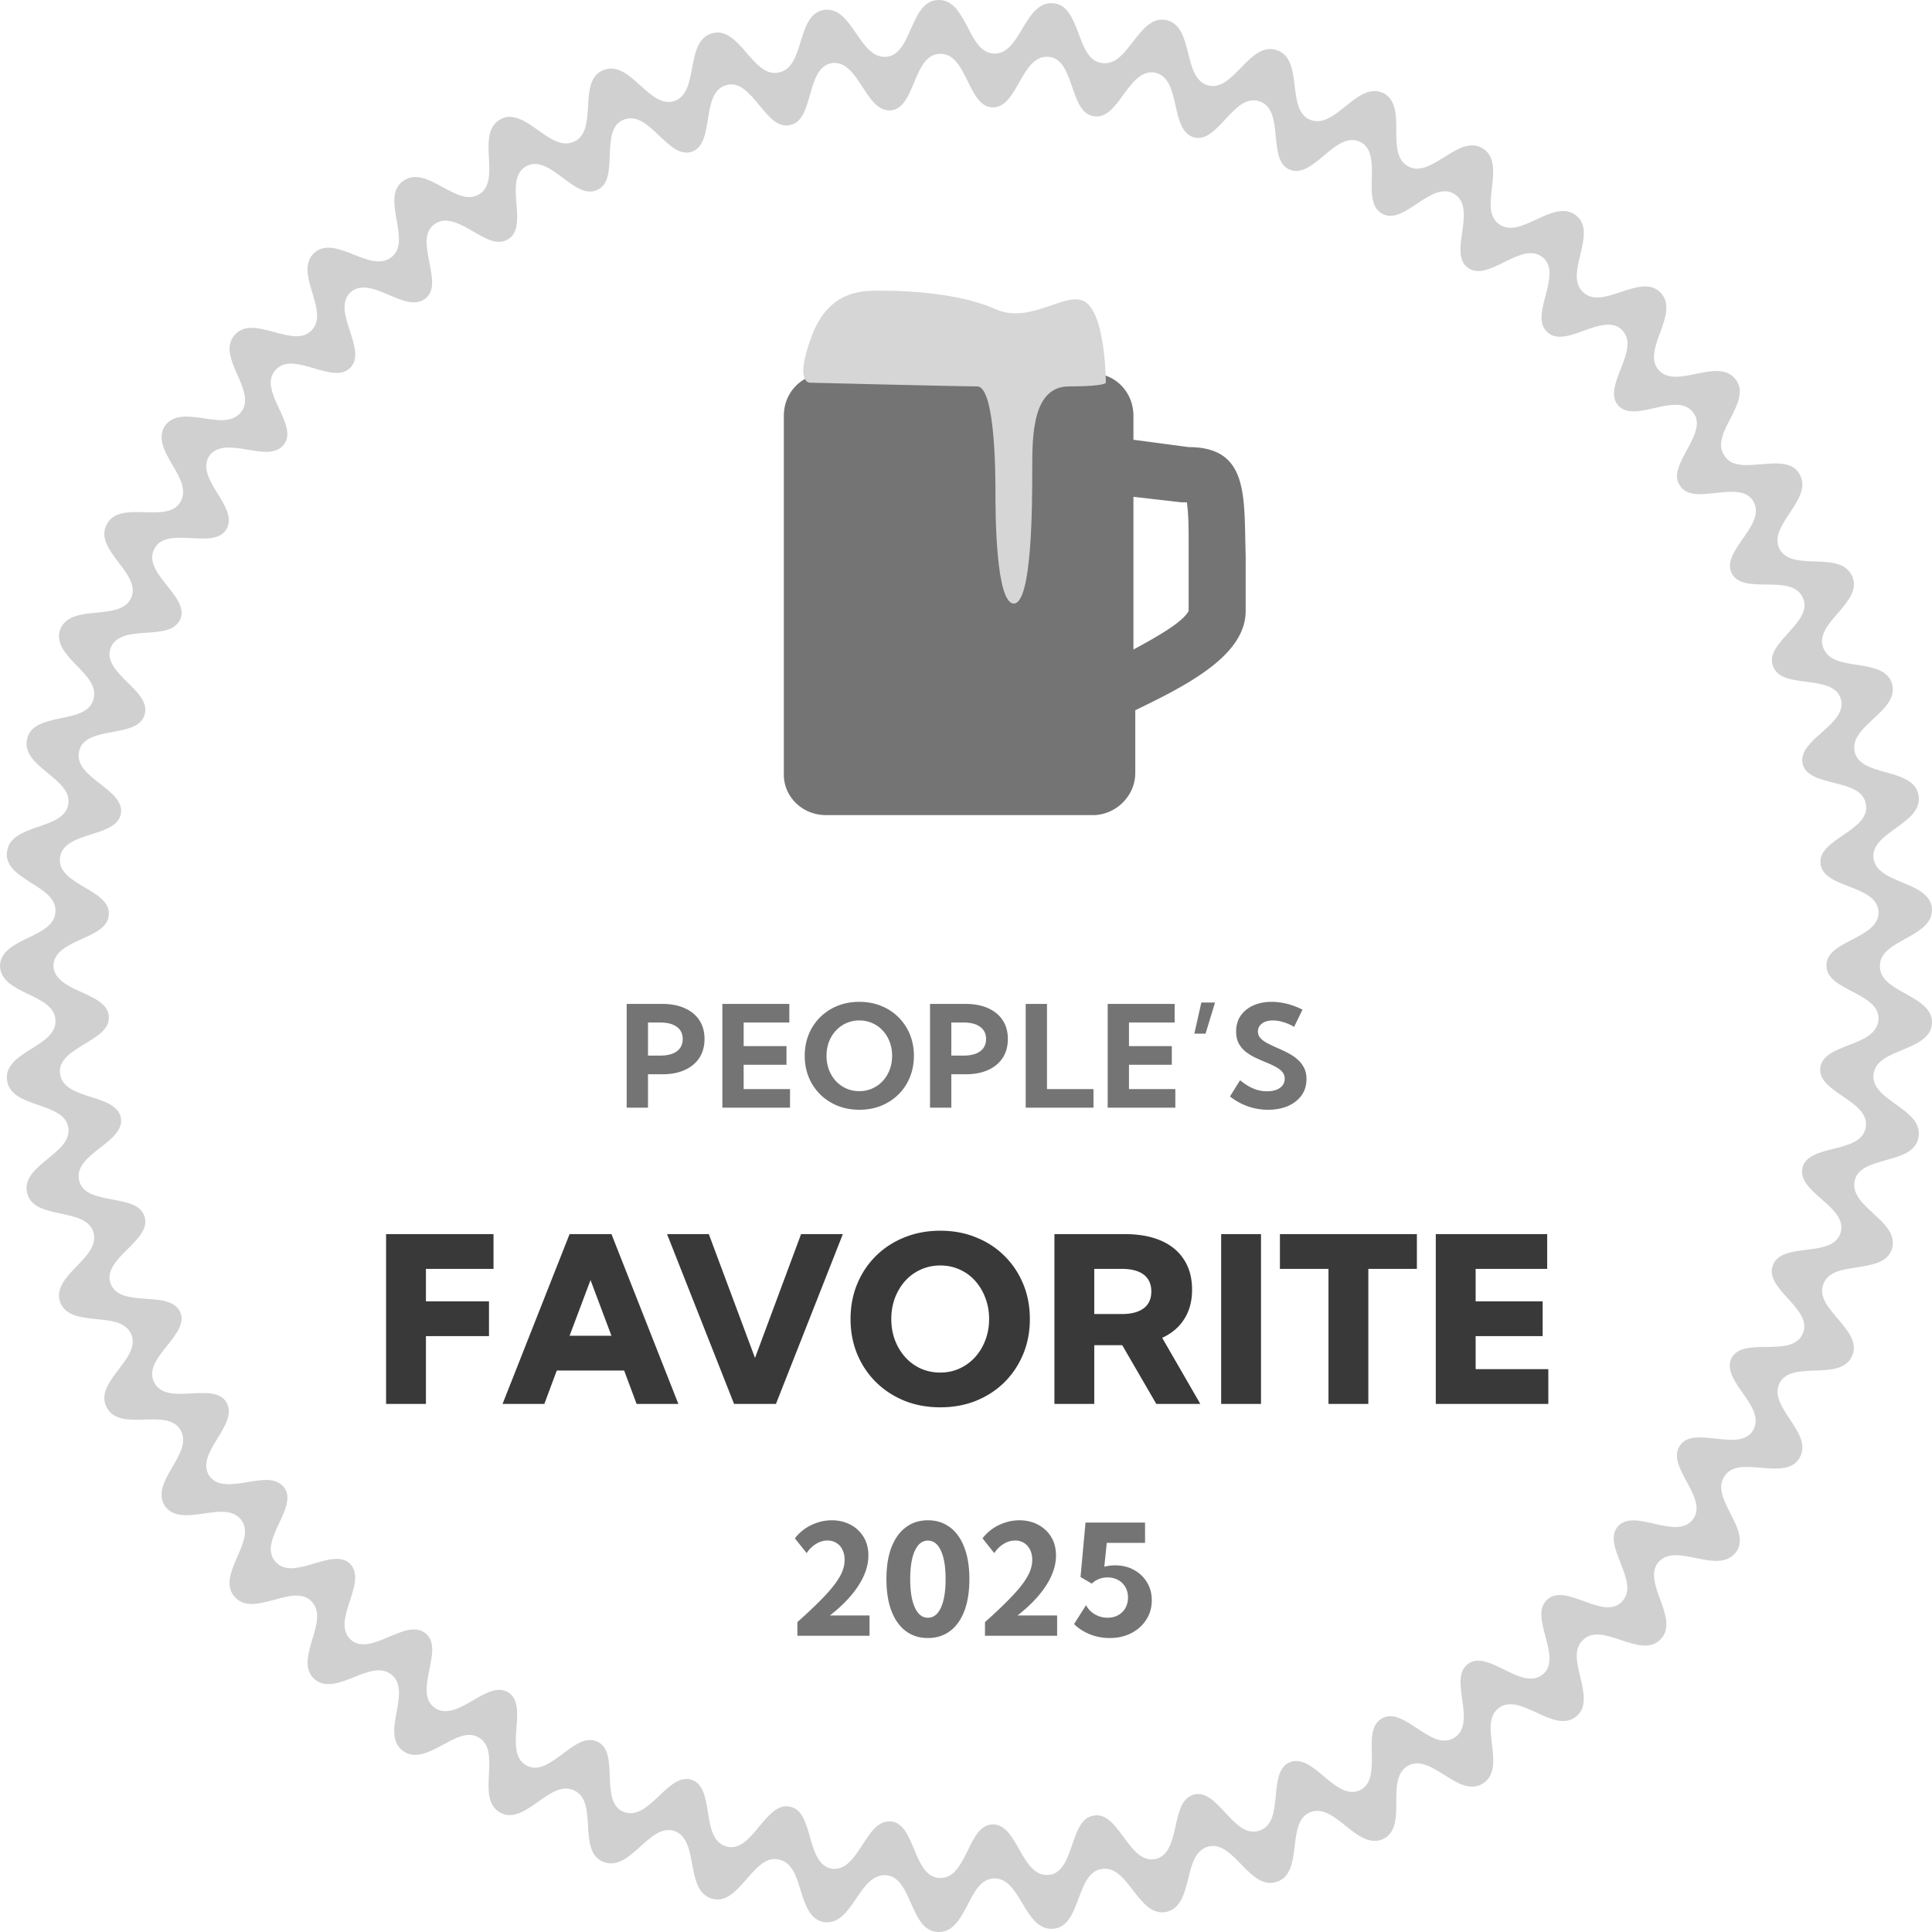 <?xml version="1.0" encoding="UTF-8"?> <svg xmlns="http://www.w3.org/2000/svg" width="500" height="500" fill="none" viewBox="0 0 500 500"><path fill="#D0D0D0" d="M486.53 250.026c-.208-6.91 13.827-7.326 13.463-14.808-.26-3.689-3.898-5.3-7.485-6.755-3.587-1.507-7.173-2.909-7.641-6.339-.884-6.858 12.995-8.936 11.643-16.315-1.299-7.378-15.022-4.52-16.529-11.275-.728-3.429 2.131-5.975 4.99-8.625 2.859-2.65 5.718-5.403 4.678-8.988-1.091-3.586-5.042-4.209-8.888-4.833-3.899-.571-7.642-1.143-8.889-4.416-1.3-3.221 1.299-6.131 3.898-9.145 2.547-2.961 5.146-6.079 3.535-9.456-3.067-6.807-15.542-.883-18.765-7.014-3.118-6.184 8.889-12.834 5.198-19.329-1.819-3.273-5.873-2.91-9.772-2.598-3.898.312-7.797.779-9.668-2.182-2.027-2.858-.208-6.287 1.611-9.768 1.768-3.482 3.587-7.119 1.248-10.028-4.626-5.872-15.334 2.805-19.908-2.39-4.523-5.3 5.665-14.6.519-20.004-2.547-2.702-6.341-1.507-10.084-.26-3.742 1.247-7.381 2.546-9.928.156-2.599-2.338-1.663-6.028-.728-9.872.884-3.793 1.82-7.742-1.143-10.028-2.911-2.286-6.498-.728-10.032.935-3.535 1.61-7.017 3.377-9.876 1.35-2.859-2.026-2.287-5.87-1.82-9.82.416-3.844.78-7.741-2.339-9.767-1.559-.988-3.171-.988-4.834-.52-1.663.52-3.327 1.559-4.99 2.598-3.327 2.078-6.601 4.209-9.616 2.494-3.015-1.715-3.015-5.508-3.015-9.457 0-3.896-.104-7.897-3.431-9.508-3.378-1.559-6.497.883-9.564 3.325s-5.977 4.885-9.252 3.637c-6.446-2.546-1.56-15.691-8.681-18.03-7.069-2.441-11.175 10.964-17.829 9.094-3.327-.988-4.21-4.677-5.146-8.47-.935-3.793-1.975-7.586-5.614-8.417-3.638-.78-6.133 2.39-8.524 5.456-2.391 3.117-4.678 6.183-8.109 5.663-3.483-.415-4.73-4.104-6.134-7.794-1.403-3.689-2.859-7.43-6.549-7.69-7.485-.519-8.265 13.146-15.23 13.042-3.483-.104-5.198-3.585-7.018-7.118-1.819-3.43-3.69-6.859-7.433-6.755-7.485.156-6.653 14.237-13.566 14.705-3.483.207-5.562-2.962-7.797-6.184-2.183-3.22-4.471-6.442-8.161-5.975-3.691.52-4.938 4.365-6.082 8.106-1.143 3.74-2.235 7.378-5.666 8.105-3.378.78-5.873-2.234-8.472-5.196-2.547-2.961-5.25-5.975-8.837-4.936-7.173 2.079-3.171 15.224-9.72 17.51-6.601 2.183-11.384-10.755-18.349-8.001-3.482 1.299-3.794 5.352-4.002 9.248-.26 3.95-.416 7.794-3.587 9.249-3.119 1.507-6.237-.727-9.46-3.014-3.171-2.234-6.498-4.572-9.72-2.701-3.223 1.87-3.119 5.767-2.911 9.664.104 1.922.208 3.897-.052 5.56-.26 1.714-.884 3.169-2.391 4.104-2.963 1.87-6.342-.104-9.772-1.974-3.431-1.87-6.914-3.637-9.929-1.455-3.066 2.13-2.443 6.027-1.767 9.924.676 3.897 1.456 7.69-1.299 9.82s-6.238.727-9.876-.727c-3.64-1.455-7.382-2.858-10.137-.364-2.703 2.546-1.663 6.339-.52 10.08 1.092 3.74 2.288 7.378-.103 9.924-4.782 5.04-15.127-4.417-19.96 1.247-4.939 5.611 6.029 14.496 1.663 19.952-2.183 2.702-5.874 2.182-9.772 1.559-3.847-.572-7.797-1.04-9.928 1.974-2.028 3.118-.105 6.599 1.87 9.976 1.976 3.377 3.9 6.599 2.184 9.664-3.43 6.027-15.75-.779-19.129 5.924-3.43 6.65 9.2 12.677 6.342 18.964-1.456 3.17-5.302 3.43-9.2 3.845-3.9.364-7.798.832-9.15 4.313-1.299 3.481 1.456 6.443 4.16 9.248 2.754 2.806 5.405 5.508 4.418 8.885-.936 3.378-4.782 4.105-8.629 4.884-3.847.832-7.745 1.715-8.525 5.352-1.663 7.274 11.852 10.132 10.656 16.939-1.247 6.806-14.918 4.78-15.854 12.21-.52 3.689 2.807 5.871 6.134 8.001 3.327 2.079 6.653 4.105 6.394 7.586-.364 6.911-14.14 6.547-14.347 13.977.208 7.482 13.983 7.066 14.347 13.977.26 3.481-3.067 5.507-6.394 7.586-3.327 2.078-6.653 4.312-6.134 8.001.936 7.43 14.607 5.404 15.854 12.211 1.196 6.858-12.32 9.664-10.656 16.938.78 3.637 4.678 4.52 8.525 5.352 3.847.831 7.693 1.558 8.629 4.884.987 3.325-1.664 6.027-4.419 8.885-2.703 2.805-5.458 5.767-4.158 9.248 1.351 3.481 5.302 3.897 9.148 4.313 3.899.364 7.693.675 9.2 3.845 2.86 6.339-9.771 12.366-6.34 18.965 3.378 6.702 15.697-.104 19.128 5.923 1.715 3.065-.208 6.287-2.183 9.664-1.976 3.377-3.899 6.807-1.871 9.976 2.13 3.014 6.081 2.546 9.928 1.974 3.898-.571 7.589-1.143 9.772 1.559 4.314 5.404-6.602 14.289-1.664 19.952 4.886 5.664 15.178-3.793 19.96 1.247 2.392 2.546 1.248 6.183.105 9.924-1.092 3.741-2.184 7.534.52 10.08 2.754 2.494 6.497 1.091 10.136-.364 3.638-1.454 7.12-2.909 9.876-.727 2.755 2.13 1.975 5.975 1.299 9.872-.728 3.897-1.299 7.794 1.767 9.924 3.015 2.131 6.498.364 9.929-1.455 3.482-1.922 6.861-3.845 9.772-1.974 1.455.935 2.131 2.39 2.391 4.105.26 1.662.156 3.585.052 5.559-.208 3.897-.312 7.846 2.911 9.665 3.222 1.818 6.549-.468 9.72-2.702 3.223-2.286 6.289-4.521 9.46-3.014 3.171 1.455 3.327 5.3 3.587 9.249.208 3.897.52 7.949 4.002 9.248 6.965 2.702 11.8-10.184 18.349-8.001 6.549 2.286 2.547 15.431 9.72 17.51 3.587 1.039 6.238-1.975 8.837-4.936 2.599-2.962 5.042-5.976 8.472-5.196 3.431.727 4.523 4.364 5.666 8.105 1.144 3.689 2.391 7.534 6.082 8.106 3.69.467 5.978-2.754 8.161-5.975 2.183-3.222 4.314-6.391 7.797-6.183 6.913.467 6.081 14.548 13.566 14.704 3.691.104 5.614-3.326 7.433-6.755 1.82-3.533 3.483-7.014 7.018-7.118 6.965-.104 7.745 13.561 15.23 13.041 3.69-.259 5.198-4 6.549-7.689 1.404-3.689 2.651-7.327 6.134-7.794 3.431-.52 5.718 2.546 8.109 5.663 2.391 3.066 4.886 6.235 8.524 5.456 3.639-.831 4.679-4.624 5.614-8.417.936-3.793 1.819-7.482 5.146-8.47 6.654-1.922 10.76 11.483 17.829 9.093 7.121-2.338 2.235-15.483 8.681-18.029 3.275-1.247 6.185 1.195 9.252 3.637 3.015 2.442 6.186 4.832 9.564 3.325 3.379-1.611 3.431-5.612 3.431-9.508 0-3.949 0-7.69 3.015-9.457 3.015-1.714 6.289.416 9.616 2.494 1.663 1.039 3.327 2.079 4.99 2.598 1.663.468 3.275.468 4.834-.519 3.119-2.027 2.807-5.924 2.339-9.769-.467-3.897-1.039-7.793 1.82-9.82 2.859-2.026 6.341-.26 9.876 1.351 3.534 1.663 7.121 3.222 10.032.935 2.911-2.286 2.027-6.287 1.143-10.028-.935-3.844-1.871-7.534.728-9.872 2.547-2.39 6.186-1.091 9.928.156 3.743 1.247 7.537 2.442 10.084-.26 5.146-5.403-5.042-14.756-.519-20.004 4.574-5.195 15.23 3.43 19.908-2.39 2.339-2.909.52-6.546-1.248-10.028-1.767-3.481-3.586-6.91-1.611-9.768 1.871-2.961 5.77-2.494 9.668-2.182 3.899.312 7.953.623 9.772-2.598 3.691-6.495-8.316-13.145-5.198-19.328 3.223-6.132 15.698-.208 18.765-7.015 1.559-3.377-.988-6.443-3.535-9.456-2.547-3.014-5.146-5.872-3.898-9.145 1.247-3.273 4.99-3.793 8.889-4.364 3.846-.624 7.849-1.247 8.888-4.833 1.04-3.585-1.819-6.338-4.678-8.936-2.859-2.65-5.718-5.196-4.99-8.626 1.559-6.754 15.282-3.896 16.529-11.274 1.352-7.379-12.527-9.405-11.643-16.315.468-3.482 4.054-4.833 7.641-6.339 3.587-1.507 7.225-3.066 7.485-6.755.364-7.482-13.671-7.898-13.463-14.86Zm-7.849 20.368c-3.586 1.403-7.173 2.702-7.589 5.923-.831 6.495 13.047 8.521 11.748 15.484-1.196 6.962-14.918 4.104-16.374 10.443-.676 3.222 2.183 5.664 5.094 8.21 2.911 2.546 5.77 5.195 4.782 8.573-.988 3.377-4.938 3.949-8.784 4.416-3.847.468-7.59.935-8.733 4.001-1.196 3.066 1.403 5.871 4.002 8.729 2.599 2.858 5.199 5.871 3.691 9.041-2.911 6.443-15.386.467-18.401 6.287-2.911 5.819 9.097 12.47 5.614 18.601-1.715 3.065-5.718 2.65-9.564 2.234-3.847-.416-7.641-.935-9.409 1.819-1.871 2.701 0 6.027 1.82 9.404 1.819 3.377 3.69 6.962 1.507 9.716-4.418 5.508-15.074-3.117-19.388 1.767-4.263 4.988 5.977 14.288 1.091 19.432-2.391 2.598-6.133 1.299-9.772-.052-3.639-1.299-7.225-2.702-9.616-.415-2.443 2.234-1.404 5.819-.416 9.612.988 3.689 1.975 7.638-.78 9.768-2.755 2.182-6.289.52-9.72-1.195-3.431-1.663-6.861-3.481-9.512-1.611-2.703 1.923-2.027 5.716-1.508 9.561.52 3.793.936 7.638-2.027 9.56-1.455.935-3.015.935-4.626.416-1.611-.572-3.275-1.611-4.886-2.702-3.223-2.13-6.394-4.313-9.252-2.702-2.859 1.611-2.755 5.352-2.651 9.249.052 3.845.104 7.793-3.067 9.352-3.223 1.455-6.238-.987-9.201-3.481-2.963-2.494-5.821-4.936-8.888-3.793-6.082 2.39-1.196 15.536-7.901 17.718-6.705 2.338-10.812-11.119-17.049-9.301-3.171.935-3.899 4.625-4.731 8.366-.831 3.741-1.767 7.533-5.198 8.313-6.913 1.299-9.408-12.366-15.853-11.275-3.275.416-4.419 4.053-5.718 7.742-1.248 3.637-2.651 7.43-6.134 7.638-7.069.467-7.849-13.198-14.398-13.094-3.275.104-4.886 3.585-6.602 7.118-1.715 3.43-3.482 6.859-7.017 6.755-7.069-.104-6.237-14.185-12.787-14.652-3.275-.208-5.25 2.961-7.381 6.235-2.079 3.221-4.262 6.443-7.745 6.027-6.965-1.143-4.522-14.86-10.916-16.055-3.17-.728-5.562 2.286-8.057 5.248-2.443 3.013-5.042 6.027-8.42 5.039-6.81-1.974-2.755-15.119-8.941-17.25-6.185-2.026-11.019 10.86-17.569 8.314-3.275-1.247-3.483-5.196-3.638-9.093-.156-3.897-.208-7.742-3.223-9.093-2.963-1.403-5.926.883-9.045 3.222-3.067 2.286-6.341 4.676-9.356 2.909-3.067-1.766-2.807-5.611-2.547-9.456.156-1.923.312-3.793.104-5.456-.208-1.662-.78-3.065-2.183-3.949-2.755-1.766-6.082.26-9.461 2.235-3.326 1.922-6.757 3.741-9.616 1.714-2.859-2.026-2.183-5.819-1.403-9.664.779-3.793 1.611-7.586-.988-9.612-2.599-2.027-5.977-.52-9.564.987-3.535 1.507-7.225 3.013-9.824.623-2.547-2.442-1.404-6.131-.208-9.82 1.195-3.689 2.39-7.222.208-9.664-4.523-4.728-14.814 4.728-19.44-.675-4.679-5.3 6.289-14.185 2.182-19.277-2.079-2.546-5.717-1.922-9.564-1.247-3.794.623-7.693 1.195-9.72-1.663-1.923-2.961.052-6.339 2.08-9.612 2.026-3.325 4.002-6.443 2.39-9.352-3.223-5.664-15.542 1.143-18.713-5.196-3.274-6.287 9.357-12.314 6.706-18.238-1.404-2.961-5.198-3.169-8.993-3.429-3.846-.26-7.745-.623-8.992-3.897-1.248-3.273 1.56-6.131 4.262-8.833 2.755-2.754 5.458-5.351 4.523-8.469-.884-3.169-4.679-3.793-8.525-4.52-3.847-.728-7.693-1.507-8.421-4.936-1.56-6.911 11.903-9.717 10.812-16.159-1.196-6.391-14.866-4.417-15.75-11.431-.468-3.482 2.859-5.56 6.186-7.586 3.326-2.027 6.653-3.897 6.445-7.17-.364-6.547-14.086-6.132-14.346-13.198.207-7.066 13.982-6.651 14.346-13.197.26-3.274-3.067-5.196-6.445-7.171-3.327-1.974-6.706-4.104-6.186-7.586.884-7.014 14.554-4.988 15.75-11.378 1.091-6.443-12.423-9.249-10.812-16.159.728-3.43 4.626-4.261 8.42-4.937 3.847-.727 7.59-1.35 8.526-4.52.935-3.169-1.768-5.767-4.523-8.469-2.703-2.702-5.51-5.56-4.262-8.833 1.3-3.273 5.146-3.637 8.992-3.897 3.847-.26 7.59-.468 8.993-3.429 2.703-5.923-9.928-11.951-6.706-18.238 3.171-6.338 15.49.468 18.713-5.195 1.611-2.858-.364-6.028-2.39-9.301-2.028-3.273-4.003-6.651-2.08-9.612 2.027-2.858 5.874-2.286 9.72-1.663 3.847.676 7.485 1.299 9.564-1.247 4.055-5.092-6.86-13.977-2.183-19.276 4.575-5.352 14.918 4.052 19.44-.676 2.236-2.39.988-5.975-.207-9.664-1.196-3.637-2.34-7.378.208-9.82 2.599-2.338 6.29-.884 9.824.623 3.587 1.559 6.965 3.014 9.564.987 2.599-2.026 1.716-5.767.988-9.612-.78-3.845-1.456-7.638 1.403-9.664s6.29-.208 9.616 1.715c3.379 1.974 6.654 4 9.461 2.182 1.403-.884 1.975-2.286 2.183-3.95.208-1.61.052-3.532-.104-5.455-.312-3.845-.52-7.741 2.547-9.456 3.067-1.715 6.289.623 9.356 2.91 3.119 2.338 6.082 4.624 9.045 3.22 3.015-1.35 3.067-5.195 3.223-9.092.155-3.897.363-7.845 3.638-9.092 6.602-2.598 11.384 10.34 17.569 8.313 6.186-2.13 2.131-15.328 8.941-17.25 3.378-.988 5.925 2.026 8.42 5.04 2.495 3.013 4.835 6.027 8.057 5.3 6.394-1.196 3.951-14.913 10.916-16.056 3.483-.415 5.666 2.806 7.745 6.027 2.079 3.222 4.106 6.391 7.381 6.235 6.498-.467 5.718-14.496 12.787-14.652 3.535-.104 5.302 3.326 7.017 6.755 1.716 3.533 3.327 7.014 6.602 7.118 6.549.104 7.329-13.561 14.398-13.094 3.535.208 4.886 3.95 6.134 7.638 1.299 3.69 2.443 7.326 5.718 7.742 6.445 1.091 8.888-12.626 15.853-11.275 3.431.78 4.367 4.573 5.198 8.314.832 3.74 1.612 7.43 4.731 8.417 6.289 1.818 10.344-11.639 17.049-9.3 6.705 2.233 1.819 15.379 7.901 17.717 3.067 1.143 5.925-1.299 8.888-3.793s5.978-4.936 9.201-3.481c3.171 1.507 3.171 5.508 3.067 9.352-.104 3.897-.208 7.638 2.651 9.249 2.858 1.663 6.029-.572 9.252-2.702 1.611-1.09 3.275-2.13 4.886-2.702 1.611-.52 3.171-.571 4.626.364 2.963 1.87 2.547 5.767 2.027 9.56-.571 3.845-1.195 7.69 1.508 9.56 2.703 1.871 6.081.053 9.512-1.61 3.431-1.715 6.965-3.377 9.72-1.195 2.755 2.182 1.768 6.08.832 9.768-.988 3.741-2.027 7.378.416 9.613 2.391 2.286 5.977.883 9.616-.416 3.639-1.3 7.381-2.598 9.772-.052 4.886 5.092-5.302 14.444-1.091 19.432 4.314 4.884 14.97-3.741 19.388 1.767 2.235 2.754.312 6.287-1.507 9.664-1.819 3.429-3.743 6.755-1.82 9.405 1.768 2.753 5.562 2.234 9.409 1.818 3.846-.416 7.849-.831 9.564 2.234 3.483 6.131-8.525 12.782-5.614 18.601 3.015 5.768 15.49-.155 18.401 6.287 1.508 3.17-1.092 6.183-3.691 9.041-2.599 2.91-5.25 5.664-4.002 8.729 1.143 3.066 4.886 3.533 8.733 4.001 3.794.52 7.796 1.039 8.784 4.416.988 3.378-1.923 6.028-4.782 8.574-2.859 2.545-5.77 4.988-5.094 8.209 1.456 6.339 15.178 3.481 16.374 10.444 1.299 6.962-12.58 8.988-11.748 15.483.468 3.274 4.055 4.573 7.589 5.923 3.587 1.403 7.173 2.858 7.433 6.391.364 7.067-13.67 7.482-13.462 13.977-.208 6.547 13.826 6.963 13.462 13.977-.312 3.689-3.898 5.196-7.485 6.547Z"></path><path fill="#393939" d="M371.581 363.333v-43.945h28.828v8.994h-18.516v8.408h17.344v8.994h-17.344v8.555h18.809v8.994h-29.121Zm-17.46 0h-10.312v-34.951H331.24v-8.994h35.449v8.994h-12.568v34.951Zm-38.086 0v-43.945h10.313v43.945h-10.313Zm-5.389 0H299.25l-8.819-15.205h-7.236v15.205h-10.313v-43.945h18.194c3.672 0 6.806.566 9.404 1.699s4.58 2.774 5.947 4.922c1.387 2.148 2.08 4.736 2.08 7.764 0 2.949-.674 5.478-2.021 7.588-1.328 2.109-3.233 3.73-5.713 4.863l9.873 17.109Zm-27.451-23.261h7.09c2.5 0 4.404-.499 5.713-1.495 1.308-.996 1.962-2.441 1.962-4.336 0-1.914-.654-3.369-1.962-4.365-1.309-.996-3.213-1.494-5.713-1.494h-7.09v11.69Zm-39.842 24.14c-3.359 0-6.455-.566-9.287-1.699-2.813-1.152-5.264-2.754-7.354-4.805a21.999 21.999 0 0 1-4.863-7.265c-1.152-2.774-1.728-5.801-1.728-9.082 0-3.282.576-6.309 1.728-9.082 1.152-2.774 2.764-5.186 4.834-7.237 2.09-2.07 4.551-3.672 7.383-4.804 2.832-1.153 5.928-1.729 9.287-1.729 3.359 0 6.445.576 9.258 1.729 2.832 1.132 5.283 2.734 7.353 4.804 2.071 2.051 3.682 4.463 4.834 7.237 1.153 2.773 1.729 5.8 1.729 9.082 0 3.281-.576 6.308-1.729 9.082-1.152 2.773-2.763 5.195-4.834 7.265-2.07 2.051-4.521 3.653-7.353 4.805-2.813 1.133-5.899 1.699-9.258 1.699Zm0-8.994c1.797 0 3.457-.352 4.98-1.055a12.169 12.169 0 0 0 4.014-2.929c1.153-1.27 2.041-2.744 2.666-4.424.645-1.68.967-3.496.967-5.449 0-1.954-.322-3.77-.967-5.45-.625-1.679-1.504-3.154-2.637-4.423a11.621 11.621 0 0 0-4.013-2.93c-1.543-.703-3.213-1.055-5.01-1.055-1.797 0-3.477.352-5.039 1.055a11.924 11.924 0 0 0-4.043 2.93c-1.133 1.269-2.021 2.744-2.666 4.423-.625 1.68-.938 3.496-.938 5.45 0 1.953.313 3.769.938 5.449.645 1.68 1.533 3.154 2.666 4.424a12.296 12.296 0 0 0 4.043 2.959c1.562.683 3.242 1.025 5.039 1.025Zm-42.538 8.115h-10.839l-17.344-43.945h10.81l11.954 32.051 11.923-32.051h10.811l-17.315 43.945Zm-59.941 0h-10.811l17.344-43.945h10.84l17.315 43.945h-10.811l-3.223-8.642h-17.431l-3.223 8.642Zm6.533-17.636h10.84l-5.42-14.415-5.42 14.415Zm-47.489 17.636v-43.945h27.803v8.994h-17.49v8.408h16.318v8.994h-16.318v17.549H99.918Z"></path><path fill="#747474" d="m318.317 283.766 2.614-4.207a17.22 17.22 0 0 0 2.381 1.647c.776.418 1.54.728 2.292.931a9.34 9.34 0 0 0 2.309.287c.931 0 1.737-.132 2.417-.394.681-.263 1.206-.639 1.576-1.128.382-.49.573-1.057.573-1.701 0-.752-.239-1.385-.716-1.898-.478-.513-1.105-.961-1.88-1.343a28.952 28.952 0 0 0-2.489-1.128 56.198 56.198 0 0 1-2.632-1.163 13.569 13.569 0 0 1-2.417-1.522 6.954 6.954 0 0 1-1.772-2.131c-.442-.847-.663-1.874-.663-3.079 0-1.576.394-2.936 1.182-4.082.8-1.146 1.892-2.029 3.276-2.65 1.385-.621 2.966-.931 4.745-.931 1.253 0 2.554.167 3.903.501 1.36.335 2.715.842 4.064 1.522l-2.166 4.458a12.047 12.047 0 0 0-2.74-1.217c-.978-.299-1.897-.448-2.757-.448-.776 0-1.456.12-2.041.358-.573.239-1.02.573-1.343 1.003-.322.418-.483.913-.483 1.486 0 .68.233 1.271.698 1.772.466.49 1.068.925 1.808 1.307a52 52 0 0 0 2.417 1.146c.884.382 1.773.8 2.668 1.253.907.454 1.731.991 2.471 1.612a7.005 7.005 0 0 1 1.808 2.202c.466.847.698 1.868.698 3.061 0 1.576-.417 2.961-1.253 4.154-.835 1.182-1.999 2.107-3.491 2.775-1.492.657-3.229.985-5.21.985-1.814 0-3.551-.293-5.21-.877a16.24 16.24 0 0 1-4.637-2.561Zm-6.32-16.256h-2.9l1.808-8.057h3.545l-2.453 8.057Zm-25.332 19.157v-26.856h17.331v4.816h-11.817v6.106h11.083v4.833h-11.083v6.285h11.996v4.816h-17.51Zm-3.67 0h-17.546v-26.856h5.515v22.04h12.031v4.816Zm-42.305 0v-26.856h9.185c2.255 0 4.201.37 5.836 1.11 1.647.728 2.912 1.773 3.796 3.133.883 1.349 1.325 2.961 1.325 4.834 0 1.874-.442 3.498-1.325 4.87-.884 1.361-2.143 2.411-3.778 3.151-1.623.74-3.557 1.11-5.801 1.11h-3.724v8.648h-5.514Zm5.514-13.482h3.151c1.874 0 3.312-.37 4.315-1.11 1.015-.752 1.522-1.814 1.522-3.187 0-1.348-.507-2.393-1.522-3.133-1.003-.752-2.441-1.128-4.315-1.128h-3.151v8.558Zm-23.794 14.019c-2.041 0-3.926-.346-5.657-1.039a13.81 13.81 0 0 1-4.494-2.936 13.573 13.573 0 0 1-2.954-4.44c-.692-1.695-1.038-3.545-1.038-5.55s.346-3.855 1.038-5.55a13.327 13.327 0 0 1 2.954-4.44 13.449 13.449 0 0 1 4.494-2.936c1.731-.693 3.616-1.039 5.657-1.039s3.921.352 5.64 1.056c1.719.693 3.205 1.666 4.458 2.919a13.372 13.372 0 0 1 2.954 4.422c.704 1.695 1.057 3.551 1.057 5.568 0 2.005-.353 3.861-1.057 5.568a13.145 13.145 0 0 1-2.936 4.422c-1.265 1.254-2.757 2.232-4.476 2.936-1.719.693-3.599 1.039-5.64 1.039Zm0-4.816c1.206 0 2.322-.233 3.348-.698a8.25 8.25 0 0 0 2.704-1.934 8.978 8.978 0 0 0 1.772-2.9c.43-1.11.645-2.316.645-3.617 0-1.301-.215-2.506-.645-3.617a8.73 8.73 0 0 0-1.772-2.9 7.928 7.928 0 0 0-2.704-1.934c-1.026-.465-2.142-.698-3.348-.698a8.166 8.166 0 0 0-6.087 2.632 8.99 8.99 0 0 0-1.79 2.9c-.418 1.111-.627 2.316-.627 3.617 0 1.301.209 2.507.627 3.617a9.206 9.206 0 0 0 1.79 2.918 8.505 8.505 0 0 0 2.704 1.933c1.038.454 2.166.681 3.383.681Zm-35.465 4.279v-26.856h17.331v4.816h-11.817v6.106h11.083v4.833h-11.083v6.285h11.996v4.816h-17.51Zm-24.761 0v-26.856h9.185c2.256 0 4.201.37 5.836 1.11 1.647.728 2.913 1.773 3.796 3.133.883 1.349 1.325 2.961 1.325 4.834 0 1.874-.442 3.498-1.325 4.87-.883 1.361-2.143 2.411-3.778 3.151-1.623.74-3.557 1.11-5.801 1.11h-3.724v8.648h-5.514Zm5.514-13.482h3.151c1.874 0 3.313-.37 4.315-1.11 1.015-.752 1.522-1.814 1.522-3.187 0-1.348-.507-2.393-1.522-3.133-1.002-.752-2.441-1.128-4.315-1.128h-3.151v8.558ZM277.96 420.306l3.106-4.883c.508.977 1.269 1.764 2.285 2.363a6.493 6.493 0 0 0 3.301.879c1.029 0 1.94-.221 2.734-.664a4.735 4.735 0 0 0 1.856-1.836c.455-.794.683-1.699.683-2.715 0-1.028-.228-1.933-.683-2.714a4.706 4.706 0 0 0-1.875-1.836c-.808-.443-1.726-.664-2.754-.664-.781 0-1.517.136-2.207.41-.69.273-1.309.67-1.856 1.191l-2.91-1.699 1.289-14.102h15.41v5.254h-9.902l-.645 6.192a10.103 10.103 0 0 1 2.774-.371c1.823 0 3.45.39 4.883 1.171 1.432.782 2.558 1.849 3.379 3.204.833 1.354 1.25 2.91 1.25 4.668 0 1.875-.476 3.548-1.426 5.019-.938 1.471-2.227 2.63-3.867 3.477-1.628.846-3.496 1.269-5.606 1.269-1.758 0-3.444-.312-5.058-.937-1.602-.638-2.989-1.53-4.161-2.676Zm-4.375 3.027h-18.671v-3.535c2.304-2.057 4.238-3.874 5.8-5.449 1.576-1.576 2.832-2.982 3.77-4.219.937-1.237 1.614-2.37 2.031-3.398.417-1.042.625-2.051.625-3.028 0-1.002-.189-1.881-.566-2.636-.365-.756-.886-1.342-1.563-1.758-.664-.417-1.439-.625-2.324-.625-1.016 0-1.999.293-2.949.879-.951.573-1.758 1.367-2.422 2.383l-3.047-3.829a11.631 11.631 0 0 1 4.258-3.437c1.706-.82 3.476-1.231 5.312-1.231 1.745 0 3.334.372 4.766 1.114a8.601 8.601 0 0 1 3.418 3.164c.846 1.367 1.269 2.982 1.269 4.844 0 1.302-.227 2.617-.683 3.945-.443 1.315-1.094 2.624-1.953 3.926-.847 1.302-1.888 2.597-3.125 3.886a38.773 38.773 0 0 1-4.199 3.75h10.253v5.254Zm-33.455.586c-2.187 0-4.082-.592-5.683-1.777-1.602-1.198-2.845-2.93-3.731-5.195-.872-2.279-1.308-5.04-1.308-8.282 0-3.229.436-5.976 1.308-8.242.886-2.266 2.129-3.991 3.731-5.176 1.601-1.198 3.496-1.797 5.683-1.797 2.201 0 4.102.599 5.703 1.797 1.602 1.185 2.839 2.91 3.711 5.176.886 2.266 1.329 5.013 1.329 8.242 0 3.242-.437 6.003-1.309 8.282-.872 2.265-2.116 3.997-3.731 5.195-1.601 1.185-3.502 1.777-5.703 1.777Zm0-5.254c1.459 0 2.585-.872 3.379-2.617.808-1.745 1.211-4.199 1.211-7.363 0-3.177-.403-5.632-1.211-7.363-.794-1.745-1.92-2.618-3.379-2.618-1.432 0-2.552.873-3.359 2.618-.807 1.731-1.211 4.186-1.211 7.363 0 3.164.404 5.618 1.211 7.363s1.927 2.617 3.359 2.617Zm-15.097 4.668h-18.672v-3.535c2.305-2.057 4.238-3.874 5.801-5.449 1.575-1.576 2.832-2.982 3.769-4.219.938-1.237 1.615-2.37 2.031-3.398.417-1.042.625-2.051.625-3.028 0-1.002-.188-1.881-.566-2.636-.365-.756-.885-1.342-1.563-1.758-.664-.417-1.438-.625-2.324-.625-1.015 0-1.998.293-2.949.879-.95.573-1.758 1.367-2.422 2.383l-3.047-3.829a11.631 11.631 0 0 1 4.258-3.437c1.706-.82 3.477-1.231 5.313-1.231 1.744 0 3.333.372 4.765 1.114a8.595 8.595 0 0 1 3.418 3.164c.847 1.367 1.27 2.982 1.27 4.844 0 1.302-.228 2.617-.684 3.945-.443 1.315-1.094 2.624-1.953 3.926-.846 1.302-1.888 2.597-3.125 3.886a38.773 38.773 0 0 1-4.199 3.75h10.254v5.254Zm82.585-307.619-14.285-1.904v-6.191c0-6.19-4.762-10.952-10.477-10.952h-69.047c-6.191 0-10.953 4.762-10.953 10.952v92.857c0 5.715 4.762 10.476 10.953 10.476h69.047c5.715 0 10.953-4.761 10.953-10.952v-16.19c13.809-6.667 28.571-14.286 28.571-25.715V143.81c-.476-15.238.953-28.096-14.762-28.096Zm0 24.762v17.619c-1.428 2.857-8.095 6.667-14.285 10v-39.523L305.714 130h1.428c.476 2.857.476 7.143.476 10.476Z"></path><path fill="#D6D6D6" d="M210.001 99.047s-4.762.953 0-11.904 14.285-11.905 19.047-11.905c4.762 0 19.048.476 28.572 4.762 9.524 4.286 19.047-5.714 23.809-1.429 4.762 4.286 4.762 20.477 4.762 20.477s0 .952-9.524.952c-9.523 0-9.523 12.857-9.523 21.428 0 8.572 0 34.762-4.762 34.762s-4.762-24.285-4.762-28.571c0-4.286 0-27.62-4.762-27.62s-42.857-.951-42.857-.951Z"></path></svg> 